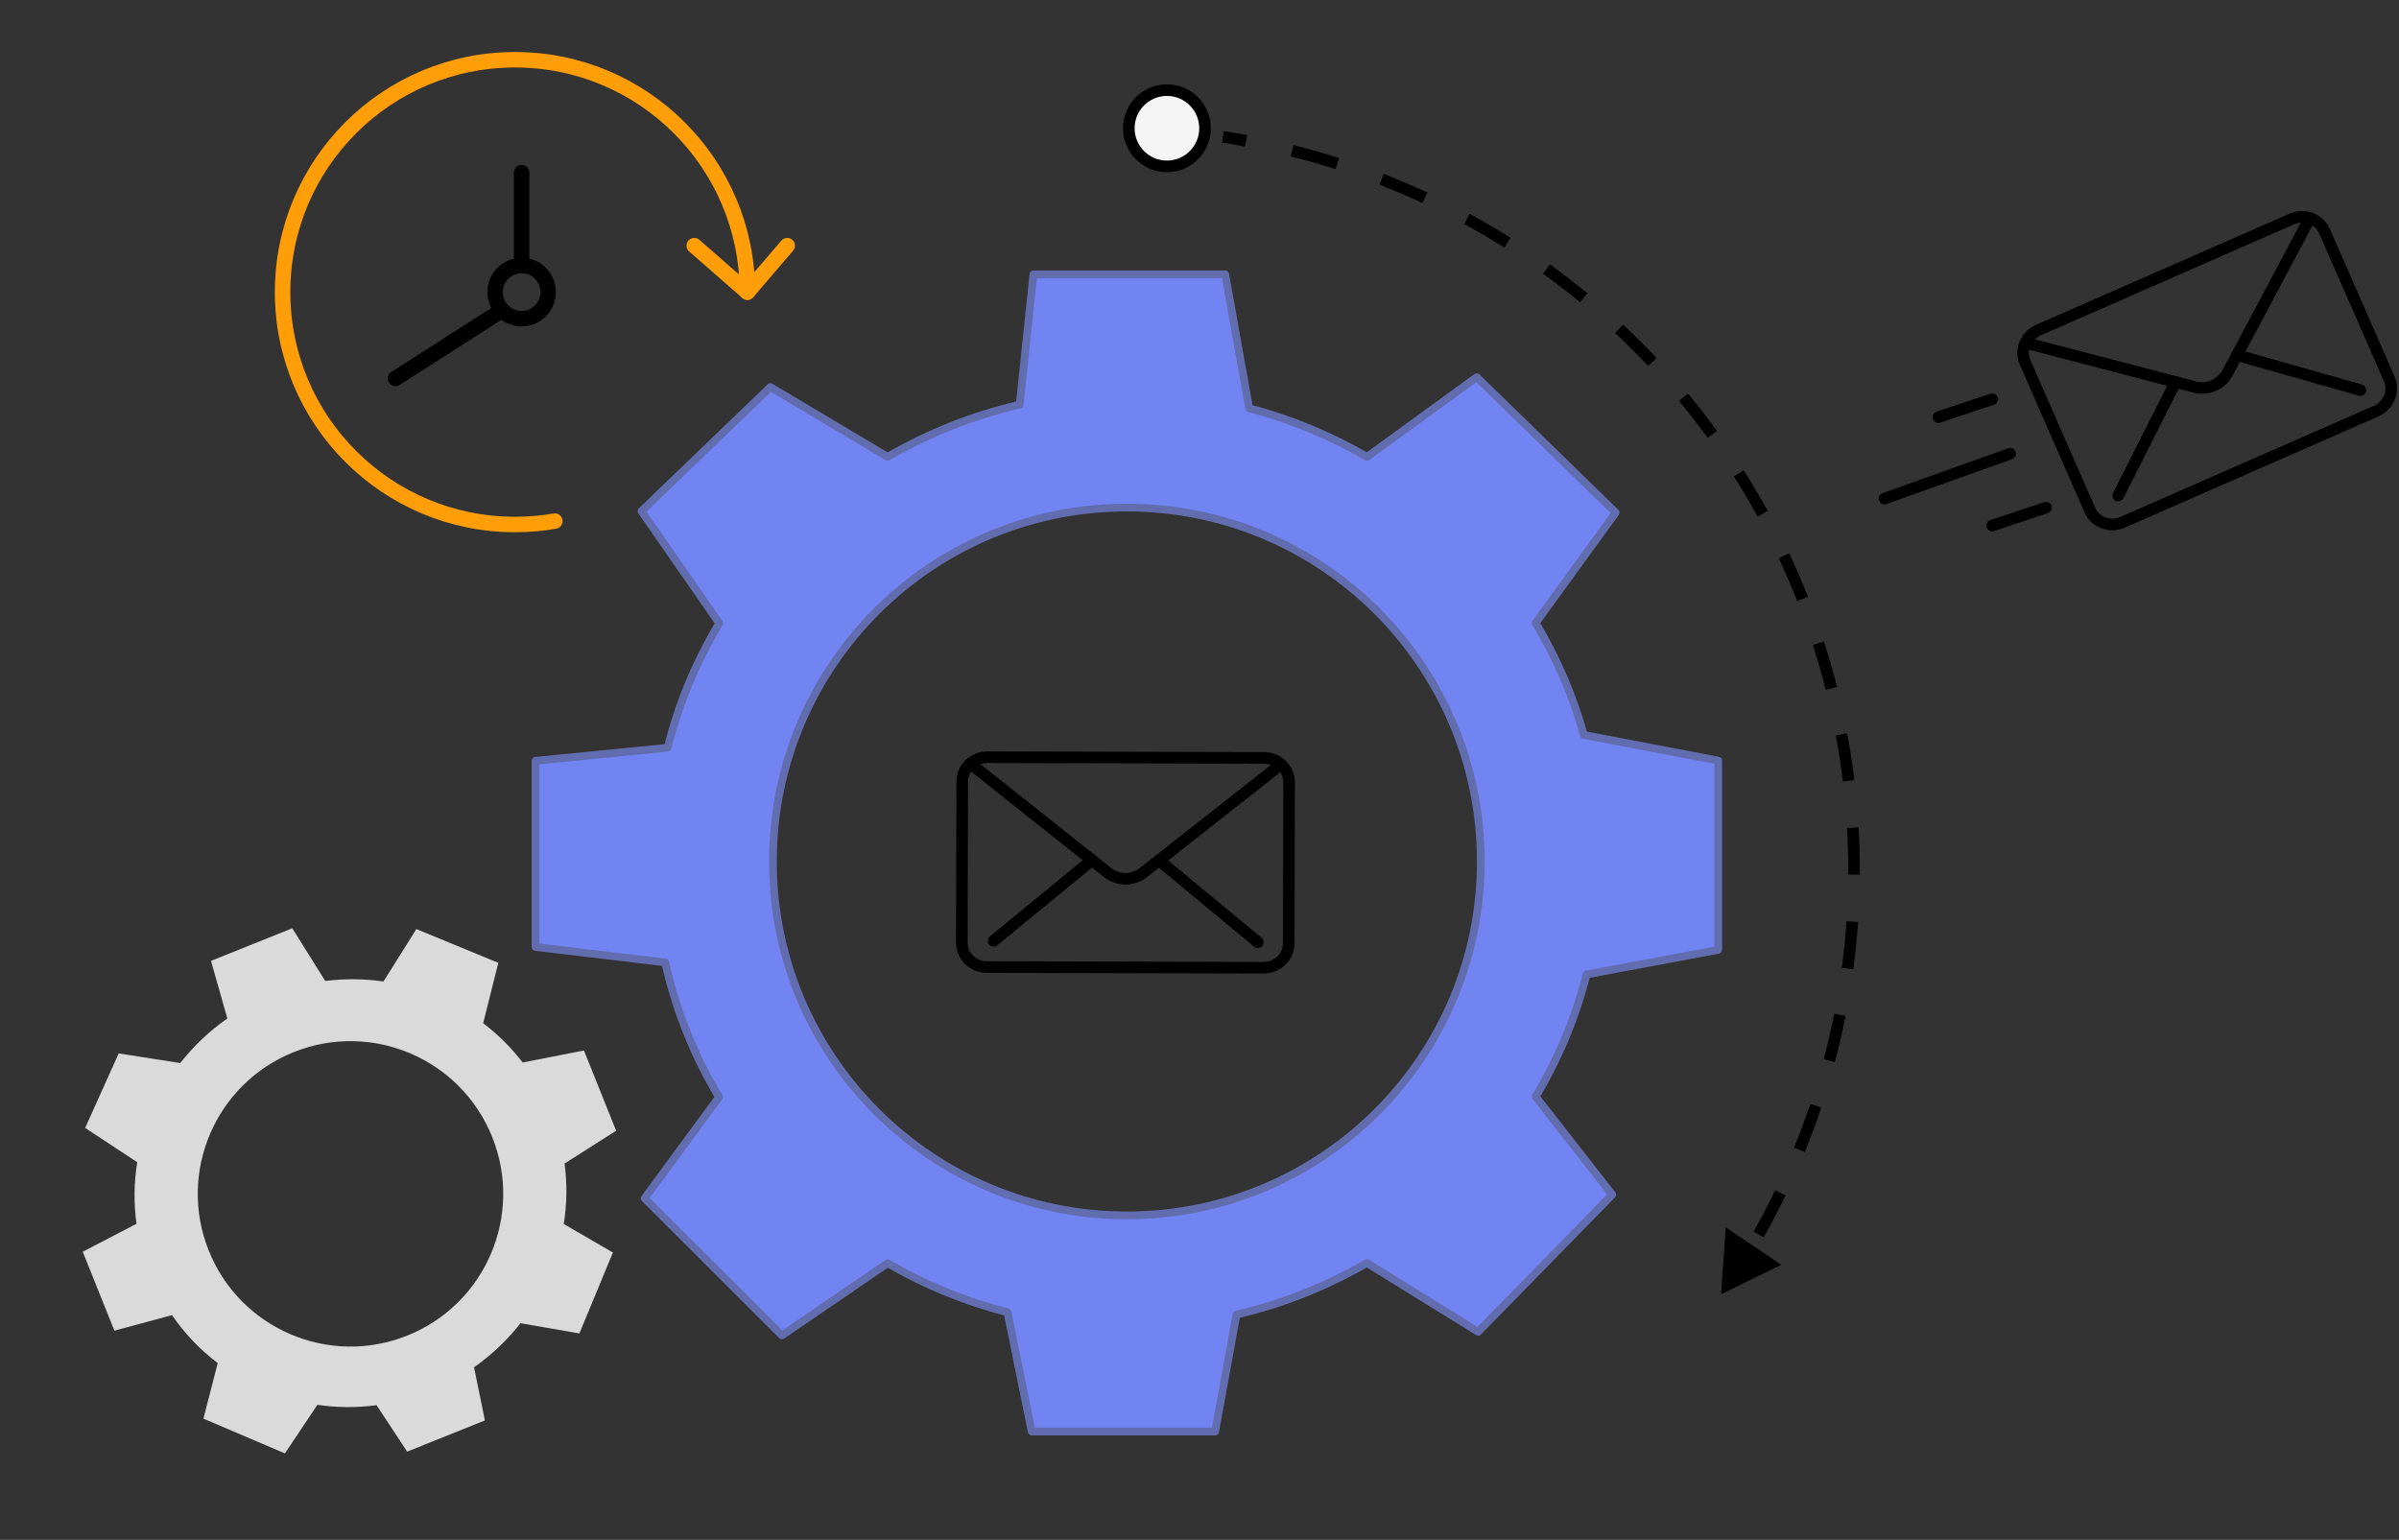 <svg width="310" height="199" viewBox="0 0 310 199" fill="none" xmlns="http://www.w3.org/2000/svg">
<rect x="0" y="0" width="310" height="199" fill="#333333" stroke="none"/>
<path d="M305.014 50.416L289.059 45.893" stroke="black" stroke-width="1.5" stroke-linecap="round" stroke-linejoin="round"/>
<path d="M281.133 49.368L273.714 64.044" stroke="black" stroke-width="1.5" stroke-linecap="round" stroke-linejoin="round"/>
<path d="M261.722 44.3L283.619 50.021C285.274 50.451 287.05 49.673 287.855 48.164L298.482 28.181" stroke="black" stroke-width="1.5" stroke-linecap="round" stroke-linejoin="round"/>
<path d="M296.135 28.305L263.402 42.658C261.759 43.378 260.989 45.245 261.683 46.828L270.06 65.931C270.753 67.514 272.648 68.213 274.292 67.492L307.024 53.139C308.668 52.419 309.438 50.551 308.744 48.969L300.367 29.866C299.673 28.283 297.778 27.584 296.135 28.305Z" stroke="black" stroke-width="1.5" stroke-linecap="round" stroke-linejoin="round"/>
<path d="M257.437 51.59L250.478 53.91" stroke="black" stroke-width="1.5" stroke-linecap="round" stroke-linejoin="round"/>
<path d="M264.395 65.596L257.437 67.915" stroke="black" stroke-width="1.5" stroke-linecap="round" stroke-linejoin="round"/>
<path d="M259.756 58.638L243.52 64.436" stroke="black" stroke-width="1.5" stroke-linecap="round" stroke-linejoin="round"/>
<path fill-rule="evenodd" clip-rule="evenodd" d="M131.767 52.298C125.665 53.702 119.943 56.011 114.695 59.038L99.552 50.02L82.891 66.058L92.944 80.536C89.972 85.497 87.696 90.895 86.274 96.636L69.202 98.321V122.378L85.957 124.375C87.349 130.615 89.72 136.45 92.913 141.785L83.302 154.859L101.038 172.582L114.695 163.252C119.469 166.029 124.685 168.182 130.186 169.586L133.316 185H157.027L159.777 169.898C165.784 168.494 171.443 166.216 176.628 163.221L191.012 172.114L208.337 154.391L198.442 141.723C201.35 136.855 203.595 131.551 205.018 125.935L222.026 122.752V98.29L204.67 94.982C203.247 89.865 201.129 84.998 198.442 80.505L208.78 66.245L190.823 48.741L176.659 59.038C171.949 56.323 166.827 54.17 161.421 52.766L158.323 35.449H133.537L131.767 52.298ZM145.614 157.069C170.874 157.069 191.351 136.592 191.351 111.332C191.351 86.073 170.874 65.596 145.614 65.596C120.354 65.596 99.877 86.073 99.877 111.332C99.877 136.592 120.354 157.069 145.614 157.069Z" fill="#7284F1"/>
<path d="M114.695 59.038L114.439 59.467C114.595 59.56 114.788 59.561 114.945 59.471L114.695 59.038ZM131.767 52.298L131.879 52.785C132.087 52.737 132.242 52.563 132.264 52.35L131.767 52.298ZM99.552 50.02L99.808 49.591C99.614 49.475 99.367 49.504 99.205 49.66L99.552 50.02ZM82.891 66.058L82.544 65.698C82.367 65.868 82.34 66.142 82.48 66.343L82.891 66.058ZM92.944 80.536L93.373 80.793C93.474 80.624 93.467 80.412 93.355 80.251L92.944 80.536ZM86.274 96.636L86.323 97.134C86.533 97.113 86.708 96.962 86.759 96.756L86.274 96.636ZM69.202 98.321L69.153 97.823C68.897 97.849 68.702 98.064 68.702 98.321H69.202ZM69.202 122.378H68.702C68.702 122.631 68.891 122.844 69.143 122.874L69.202 122.378ZM85.957 124.375L86.445 124.266C86.399 124.059 86.227 123.903 86.017 123.878L85.957 124.375ZM92.913 141.785L93.316 142.081C93.435 141.919 93.445 141.701 93.342 141.529L92.913 141.785ZM83.302 154.859L82.899 154.563C82.753 154.762 82.774 155.038 82.948 155.213L83.302 154.859ZM101.038 172.582L100.684 172.935C100.854 173.105 101.121 173.13 101.32 172.994L101.038 172.582ZM114.695 163.252L114.946 162.82C114.78 162.723 114.572 162.731 114.413 162.839L114.695 163.252ZM130.186 169.586L130.676 169.487C130.638 169.299 130.496 169.149 130.31 169.102L130.186 169.586ZM133.316 185L132.826 185.099C132.873 185.332 133.078 185.5 133.316 185.5V185ZM157.027 185V185.5C157.268 185.5 157.475 185.327 157.519 185.09L157.027 185ZM159.777 169.898L159.663 169.411C159.47 169.457 159.321 169.613 159.285 169.809L159.777 169.898ZM176.628 163.221L176.891 162.796C176.734 162.699 176.537 162.696 176.378 162.788L176.628 163.221ZM191.012 172.114L190.749 172.539C190.949 172.662 191.206 172.63 191.37 172.463L191.012 172.114ZM208.337 154.391L208.695 154.74C208.87 154.561 208.885 154.28 208.731 154.083L208.337 154.391ZM198.442 141.723L198.013 141.466C197.907 141.644 197.921 141.868 198.048 142.031L198.442 141.723ZM205.018 125.935L204.926 125.443C204.734 125.479 204.581 125.623 204.533 125.812L205.018 125.935ZM222.026 122.752L222.118 123.244C222.355 123.199 222.526 122.993 222.526 122.752H222.026ZM222.026 98.29H222.526C222.526 98.05 222.356 97.844 222.12 97.799L222.026 98.29ZM204.67 94.982L204.188 95.116C204.239 95.299 204.389 95.438 204.576 95.474L204.67 94.982ZM198.442 80.505L198.037 80.211C197.92 80.373 197.91 80.59 198.013 80.761L198.442 80.505ZM208.78 66.245L209.185 66.539C209.33 66.338 209.306 66.061 209.129 65.887L208.78 66.245ZM190.823 48.741L191.172 48.383C190.997 48.213 190.726 48.194 190.529 48.337L190.823 48.741ZM176.659 59.038L176.41 59.471C176.581 59.569 176.794 59.558 176.953 59.442L176.659 59.038ZM161.421 52.766L160.929 52.854C160.963 53.046 161.107 53.201 161.296 53.25L161.421 52.766ZM158.323 35.449L158.815 35.361C158.773 35.123 158.565 34.949 158.323 34.949V35.449ZM133.537 35.449V34.949C133.281 34.949 133.067 35.142 133.04 35.397L133.537 35.449ZM114.945 59.471C120.152 56.468 125.828 54.178 131.879 52.785L131.655 51.811C125.503 53.227 119.734 55.554 114.445 58.605L114.945 59.471ZM99.296 50.45L114.439 59.467L114.951 58.608L99.808 49.591L99.296 50.45ZM83.238 66.418L99.898 50.381L99.205 49.66L82.544 65.698L83.238 66.418ZM93.355 80.251L83.302 65.773L82.48 66.343L92.534 80.821L93.355 80.251ZM86.759 96.756C88.169 91.065 90.426 85.713 93.373 80.793L92.515 80.279C89.519 85.281 87.223 90.725 85.788 96.516L86.759 96.756ZM69.251 98.819L86.323 97.134L86.225 96.138L69.153 97.823L69.251 98.819ZM69.702 122.378V98.321H68.702V122.378H69.702ZM86.017 123.878L69.261 121.881L69.143 122.874L85.898 124.871L86.017 123.878ZM93.342 141.529C90.175 136.238 87.825 130.453 86.445 124.266L85.469 124.483C86.872 130.777 89.264 136.662 92.484 142.042L93.342 141.529ZM83.705 155.155L93.316 142.081L92.51 141.489L82.899 154.563L83.705 155.155ZM101.391 172.228L83.655 154.505L82.948 155.213L100.684 172.935L101.391 172.228ZM114.413 162.839L100.756 172.169L101.32 172.994L114.977 163.665L114.413 162.839ZM130.31 169.102C124.854 167.709 119.681 165.574 114.946 162.82L114.444 163.684C119.257 166.484 124.516 168.655 130.062 170.071L130.31 169.102ZM133.806 184.9L130.676 169.487L129.696 169.686L132.826 185.099L133.806 184.9ZM157.027 184.5H133.316V185.5H157.027V184.5ZM159.285 169.809L156.535 184.91L157.519 185.09L160.269 169.988L159.285 169.809ZM176.378 162.788C171.234 165.76 165.621 168.019 159.663 169.411L159.891 170.385C165.947 168.97 171.652 166.673 176.878 163.654L176.378 162.788ZM191.275 171.688L176.891 162.796L176.365 163.646L190.749 172.539L191.275 171.688ZM207.98 154.041L190.655 171.764L191.37 172.463L208.695 154.74L207.98 154.041ZM198.048 142.031L207.943 154.699L208.731 154.083L198.836 141.415L198.048 142.031ZM204.533 125.812C203.123 131.379 200.897 136.639 198.013 141.466L198.871 141.979C201.803 137.072 204.067 131.723 205.502 126.057L204.533 125.812ZM221.934 122.261L204.926 125.443L205.11 126.426L222.118 123.244L221.934 122.261ZM221.526 98.29V122.752H222.526V98.29H221.526ZM204.576 95.474L221.933 98.781L222.12 97.799L204.763 94.491L204.576 95.474ZM198.013 80.761C200.678 85.217 202.778 90.044 204.188 95.116L205.152 94.848C203.717 89.687 201.58 84.778 198.871 80.248L198.013 80.761ZM208.375 65.952L198.037 80.211L198.847 80.798L209.185 66.539L208.375 65.952ZM190.474 49.099L208.431 66.603L209.129 65.887L191.172 48.383L190.474 49.099ZM176.953 59.442L191.117 49.145L190.529 48.337L176.365 58.633L176.953 59.442ZM161.296 53.25C166.656 54.642 171.736 56.778 176.41 59.471L176.909 58.605C172.162 55.869 166.999 53.698 161.547 52.282L161.296 53.25ZM157.831 35.537L160.929 52.854L161.913 52.678L158.815 35.361L157.831 35.537ZM133.537 35.949H158.323V34.949H133.537V35.949ZM132.264 52.35L134.035 35.501L133.04 35.397L131.27 52.246L132.264 52.35ZM190.851 111.332C190.851 136.316 170.598 156.569 145.614 156.569V157.569C171.15 157.569 191.851 136.868 191.851 111.332H190.851ZM145.614 66.096C170.598 66.096 190.851 86.349 190.851 111.332H191.851C191.851 85.797 171.15 65.096 145.614 65.096V66.096ZM100.377 111.332C100.377 86.349 120.631 66.096 145.614 66.096V65.096C120.078 65.096 99.377 85.797 99.377 111.332H100.377ZM145.614 156.569C120.631 156.569 100.377 136.316 100.377 111.332H99.377C99.377 136.868 120.078 157.569 145.614 157.569V156.569Z" fill="#626DB0"/>
<path fill-rule="evenodd" clip-rule="evenodd" d="M29.379 131.621C27.032 133.254 25 135.206 23.29 137.381L15.338 136.136L11.005 145.767L17.729 150.193C17.313 152.802 17.267 155.477 17.64 158.152L10.691 161.77L14.784 171.966L22.225 169.962C23.876 172.371 25.874 174.44 28.135 176.158L26.285 183.334L36.817 187.829L41.019 181.551C43.514 181.916 46.092 181.941 48.662 181.601L52.61 187.601L62.66 183.568L61.257 176.699C63.564 175.082 65.575 173.154 67.263 171.002L74.872 172.324L79.2 161.866L72.851 158.18C73.256 155.622 73.305 152.992 72.952 150.37L79.62 146.127L75.458 135.759L67.54 137.31C66.066 135.383 64.34 133.681 62.437 132.233L64.393 124.431L53.804 120.067L49.553 126.84C47.095 126.491 44.558 126.45 42.028 126.775L37.769 119.962L27.264 124.178L29.379 131.621ZM52.641 172.597C62.754 168.538 67.661 157.049 63.602 146.936C59.543 136.823 48.054 131.916 37.941 135.975C27.828 140.034 22.921 151.523 26.98 161.636C31.039 171.749 42.528 176.656 52.641 172.597Z" fill="#DADADA"/>
<path d="M162.531 121.761L149.761 111.179" stroke="black" stroke-width="1.5" stroke-linecap="round" stroke-linejoin="round"/>
<path d="M141.107 111.158L128.393 121.586" stroke="black" stroke-width="1.5" stroke-linecap="round" stroke-linejoin="round"/>
<path d="M125.396 98.681L143.118 112.758C144.458 113.82 146.397 113.825 147.742 112.77L165.534 98.782" stroke="black" stroke-width="1.5" stroke-linecap="round" stroke-linejoin="round"/>
<path d="M163.338 97.947L127.597 97.857C125.802 97.853 124.344 99.25 124.34 100.978L124.287 121.837C124.283 123.565 125.734 124.969 127.529 124.974L163.27 125.064C165.064 125.068 166.523 123.671 166.527 121.943L166.579 101.084C166.584 99.356 165.132 97.951 163.338 97.947Z" stroke="black" stroke-width="1.5" stroke-linecap="round" stroke-linejoin="round"/>
<path d="M202.272 36.585L201.813 37.178L202.272 36.585ZM231.771 74.588L232.46 74.291L231.771 74.588ZM222.405 167.257L222.998 158.617L230.184 163.45L222.405 167.257ZM226.596 159.168C227.583 157.415 228.514 155.632 229.387 153.823L230.738 154.475C229.851 156.312 228.906 158.123 227.903 159.904L226.596 159.168ZM231.833 148.311C232.59 146.449 233.288 144.563 233.925 142.656L235.348 143.132C234.7 145.068 233.991 146.984 233.222 148.876L231.833 148.311ZM235.655 136.879C236.17 134.938 236.623 132.979 237.015 131.005L238.486 131.297C238.089 133.302 237.628 135.292 237.105 137.264L235.655 136.879ZM238 125.056C238.133 124.06 238.25 123.062 238.351 122.061L239.843 122.212C239.741 123.229 239.622 124.243 239.487 125.254L238 125.056ZM238.351 122.061C238.452 121.06 238.537 120.058 238.607 119.056L240.103 119.16C240.033 120.177 239.946 121.195 239.843 122.212L238.351 122.061ZM238.832 113.03C238.843 111.018 238.791 109.008 238.675 107.002L240.172 106.916C240.29 108.953 240.343 110.995 240.332 113.039L238.832 113.03ZM238.136 100.997C237.893 99.001 237.587 97.013 237.218 95.037L238.692 94.761C239.067 96.769 239.378 98.788 239.625 100.815L238.136 100.997ZM235.924 89.147C235.431 87.2 234.876 85.267 234.259 83.352L235.687 82.892C236.313 84.838 236.877 86.801 237.378 88.779L235.924 89.147ZM232.231 77.673C231.863 76.738 231.48 75.809 231.082 74.885L232.46 74.291C232.864 75.23 233.253 76.174 233.626 77.124L232.231 77.673ZM231.082 74.885C230.685 73.96 230.273 73.043 229.846 72.134L231.205 71.498C231.638 72.421 232.056 73.353 232.46 74.291L231.082 74.885ZM227.116 66.758C226.149 64.993 225.126 63.261 224.051 61.565L225.318 60.762C226.41 62.485 227.449 64.244 228.431 66.036L227.116 66.758ZM220.662 56.577C219.481 54.95 218.247 53.362 216.965 51.813L218.12 50.856C219.423 52.429 220.675 54.043 221.876 55.695L220.662 56.577ZM212.973 47.294C211.596 45.831 210.172 44.411 208.703 43.036L209.728 41.941C211.22 43.338 212.667 44.78 214.065 46.266L212.973 47.294ZM204.171 39.058C203.396 38.42 202.61 37.793 201.813 37.178L202.73 35.991C203.539 36.615 204.337 37.252 205.125 37.9L204.171 39.058ZM201.813 37.178C201.017 36.564 200.211 35.962 199.397 35.375L200.275 34.158C201.102 34.756 201.92 35.367 202.73 35.991L201.813 37.178ZM194.399 32.001C192.696 30.929 190.961 29.912 189.197 28.951L189.914 27.634C191.706 28.609 193.468 29.642 195.198 30.732L194.399 32.001ZM183.812 26.237C181.989 25.389 180.14 24.6 178.267 23.869L178.812 22.472C180.714 23.214 182.593 24.016 184.445 24.877L183.812 26.237ZM172.582 21.858C170.668 21.248 168.734 20.698 166.781 20.21L167.145 18.755C169.128 19.251 171.093 19.809 173.037 20.428L172.582 21.858ZM160.888 18.934C159.9 18.753 158.909 18.587 157.914 18.436L158.138 16.953C159.148 17.106 160.156 17.274 161.159 17.459L160.888 18.934ZM202.272 36.585L201.813 37.178L202.272 36.585ZM231.771 74.588L232.46 74.291L231.771 74.588ZM222.405 167.257L222.998 158.617L230.184 163.45L222.405 167.257ZM226.596 159.168C227.583 157.415 228.514 155.632 229.387 153.823L230.738 154.475C229.851 156.312 228.906 158.123 227.903 159.904L226.596 159.168ZM231.833 148.311C232.59 146.449 233.288 144.563 233.925 142.656L235.348 143.132C234.7 145.068 233.991 146.984 233.222 148.876L231.833 148.311ZM235.655 136.879C236.17 134.938 236.623 132.979 237.015 131.005L238.486 131.297C238.089 133.302 237.628 135.292 237.105 137.264L235.655 136.879ZM238 125.056C238.133 124.06 238.25 123.062 238.351 122.061L239.843 122.212C239.741 123.229 239.622 124.243 239.487 125.254L238 125.056ZM238.351 122.061C238.452 121.06 238.537 120.058 238.607 119.056L240.103 119.16C240.033 120.177 239.946 121.195 239.843 122.212L238.351 122.061ZM238.832 113.03C238.843 111.018 238.791 109.008 238.675 107.002L240.172 106.916C240.29 108.953 240.343 110.995 240.332 113.039L238.832 113.03ZM238.136 100.997C237.893 99.001 237.587 97.013 237.218 95.037L238.692 94.761C239.067 96.769 239.378 98.788 239.625 100.815L238.136 100.997ZM235.924 89.147C235.431 87.2 234.876 85.267 234.259 83.352L235.687 82.892C236.313 84.838 236.877 86.801 237.378 88.779L235.924 89.147ZM232.231 77.673C231.863 76.738 231.48 75.809 231.082 74.885L232.46 74.291C232.864 75.23 233.253 76.174 233.626 77.124L232.231 77.673ZM231.082 74.885C230.685 73.96 230.273 73.043 229.846 72.134L231.205 71.498C231.638 72.421 232.056 73.353 232.46 74.291L231.082 74.885ZM227.116 66.758C226.149 64.993 225.126 63.261 224.051 61.565L225.318 60.762C226.41 62.485 227.449 64.244 228.431 66.036L227.116 66.758ZM220.662 56.577C219.481 54.95 218.247 53.362 216.965 51.813L218.12 50.856C219.423 52.429 220.675 54.043 221.876 55.695L220.662 56.577ZM212.973 47.294C211.596 45.831 210.172 44.411 208.703 43.036L209.728 41.941C211.22 43.338 212.667 44.78 214.065 46.266L212.973 47.294ZM204.171 39.058C203.396 38.42 202.61 37.793 201.813 37.178L202.73 35.991C203.539 36.615 204.337 37.252 205.125 37.9L204.171 39.058ZM201.813 37.178C201.017 36.564 200.211 35.962 199.397 35.375L200.275 34.158C201.102 34.756 201.92 35.367 202.73 35.991L201.813 37.178ZM194.399 32.001C192.696 30.929 190.961 29.912 189.197 28.951L189.914 27.634C191.706 28.609 193.468 29.642 195.198 30.732L194.399 32.001ZM183.812 26.237C181.989 25.389 180.14 24.6 178.267 23.869L178.812 22.472C180.714 23.214 182.593 24.016 184.445 24.877L183.812 26.237ZM172.582 21.858C170.668 21.248 168.734 20.698 166.781 20.21L167.145 18.755C169.128 19.251 171.093 19.809 173.037 20.428L172.582 21.858ZM160.888 18.934C159.9 18.753 158.909 18.587 157.914 18.436L158.138 16.953C159.148 17.106 160.156 17.274 161.159 17.459L160.888 18.934Z" fill="black"/>
<circle cx="5.677" cy="5.677" r="4.927" transform="matrix(-1 0 0 1 156.467 10.897)" fill="#F5F5F5" stroke="black" stroke-width="1.5"/>
<path d="M96.576 37.752C96.576 21.167 83.132 7.722 66.546 7.722C49.961 7.722 36.517 21.167 36.517 37.752C36.517 54.337 49.961 67.782 66.546 67.782C68.297 67.782 70.021 67.636 71.694 67.344" stroke="#FF9E08" stroke-width="2" stroke-linecap="round" stroke-linejoin="round"/>
<path d="M64.891 40.086L51.102 48.906" stroke="black" stroke-width="2" stroke-linecap="round" stroke-linejoin="round"/>
<path d="M67.404 34.32V22.308" stroke="black" stroke-width="2" stroke-linecap="round" stroke-linejoin="round"/>
<path d="M67.404 41.184C69.3 41.184 70.836 39.647 70.836 37.752C70.836 35.856 69.3 34.32 67.404 34.32C65.509 34.32 63.972 35.856 63.972 37.752C63.972 39.647 65.509 41.184 67.404 41.184Z" stroke="black" stroke-width="2" stroke-linecap="round" stroke-linejoin="round"/>
<path d="M89.712 31.746L96.576 37.752L101.724 31.746" stroke="#FF9E08" stroke-width="2" stroke-linecap="round" stroke-linejoin="round"/>
</svg>
